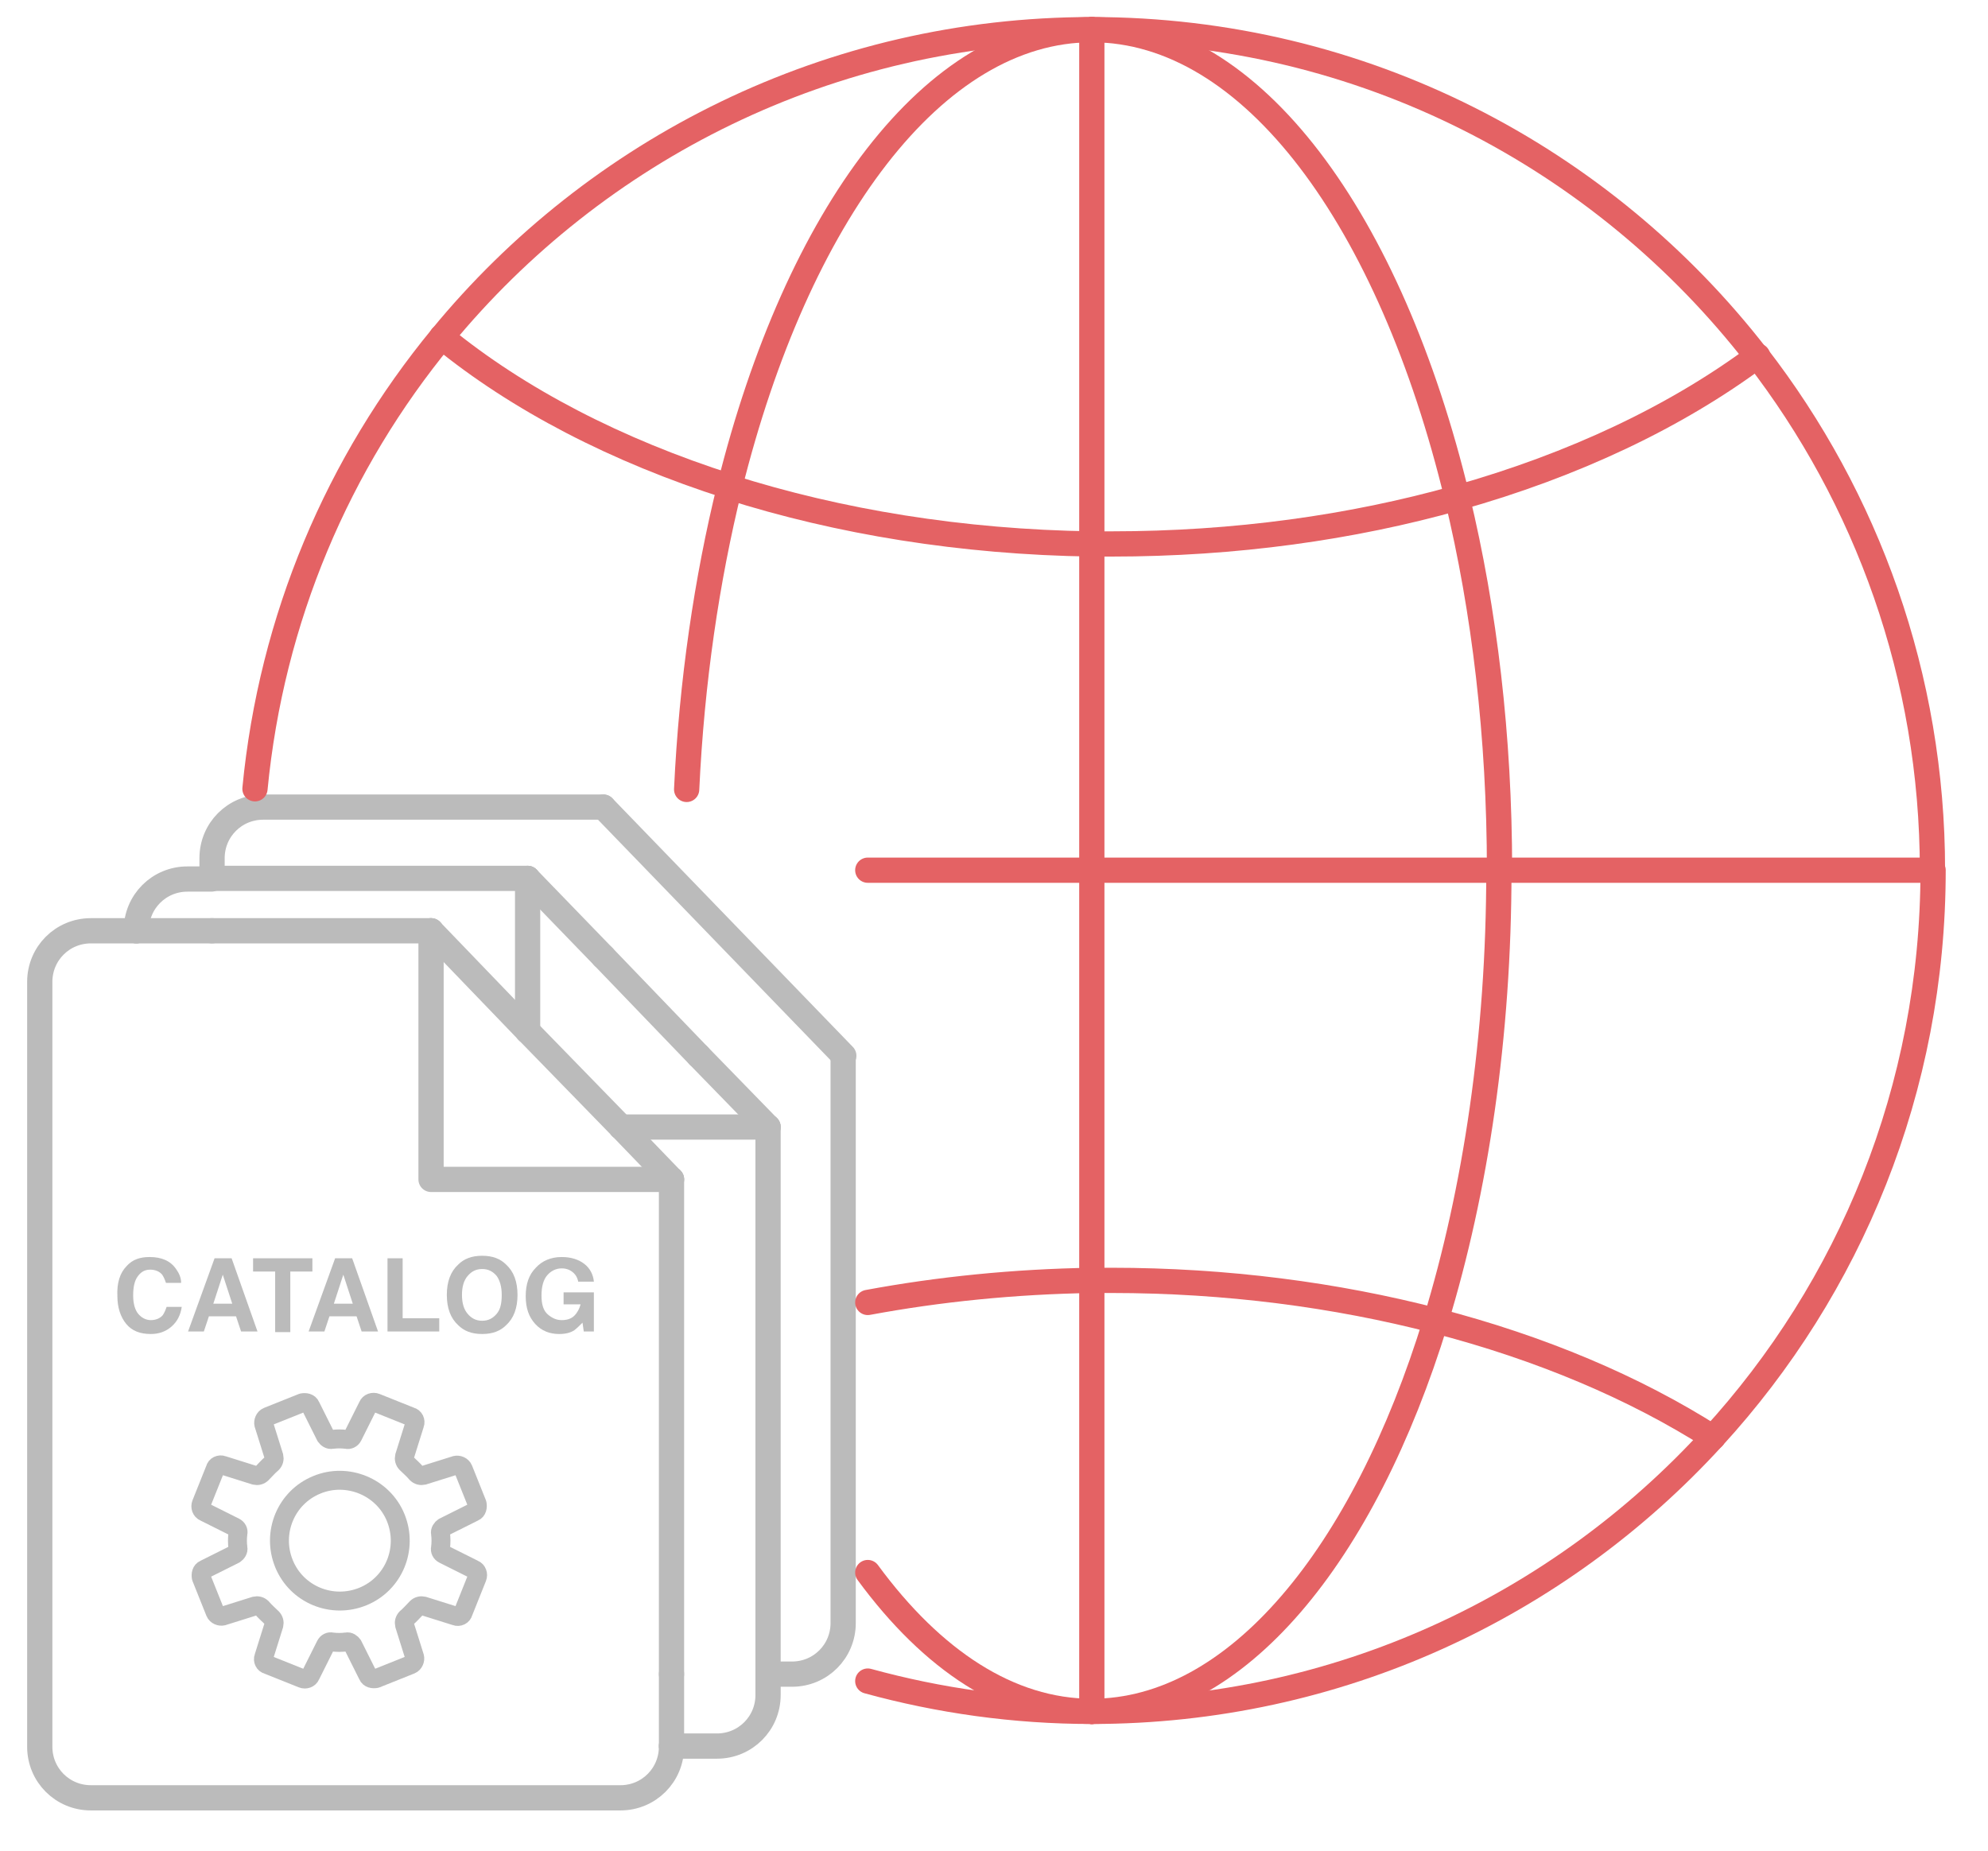 <?xml version="1.0" encoding="utf-8"?>
<!-- Generator: Adobe Illustrator 21.1.0, SVG Export Plug-In . SVG Version: 6.00 Build 0)  -->
<svg version="1.1" id="Layer_1" xmlns="http://www.w3.org/2000/svg" xmlns:xlink="http://www.w3.org/1999/xlink" x="0px" y="0px"
	 viewBox="0 0 315 293.3" style="enable-background:new 0 0 315 293.3;" xml:space="preserve">
<style type="text/css">
	.st0{fill:none;stroke:#BBBBBB;stroke-width:4;stroke-linecap:round;stroke-linejoin:round;stroke-miterlimit:10;}
	.st1{fill:#BBBBBB;}
	.st2{fill:none;stroke:#BBBBBB;stroke-width:3;stroke-linecap:round;stroke-linejoin:round;stroke-miterlimit:10;}
	.st3{fill:none;stroke:#E46264;stroke-width:4;stroke-linecap:round;stroke-linejoin:round;stroke-miterlimit:10;}
</style>
<g>
	<g>
		<line class="st0" x1="68.3" y1="147.5" x2="83.6" y2="163.4"/>
		<line class="st0" x1="83.6" y1="163.4" x2="98.4" y2="178.6"/>
		<line class="st0" x1="106.4" y1="186.9" x2="98.4" y2="178.6"/>
		<line class="st0" x1="33.6" y1="147.5" x2="21.6" y2="147.5"/>
		<line class="st0" x1="33.6" y1="147.5" x2="68.3" y2="147.5"/>
		<line class="st0" x1="106.4" y1="276.7" x2="106.4" y2="265.3"/>
		<path class="st0" d="M21.6,147.5h-7.2c-4.5,0-8.1,3.6-8.1,8.1v121.2c0,4.5,3.6,8.1,8.1,8.1h83.9c4.5,0,8.1-3.6,8.1-8.1v-0.1"/>
		<line class="st0" x1="106.4" y1="186.9" x2="106.4" y2="265.3"/>
		<polyline class="st0" points="68.3,147.5 68.3,186.9 106.4,186.9 		"/>
		<line class="st0" x1="110.7" y1="167.3" x2="95.6" y2="151.6"/>
		<line class="st0" x1="83.6" y1="139.2" x2="95.6" y2="151.6"/>
		<line class="st0" x1="121.7" y1="178.6" x2="110.7" y2="167.3"/>
		<path class="st0" d="M21.6,147.5v-0.1c0-4.5,3.6-8.1,8.1-8.1h3.8"/>
		<path class="st0" d="M106.4,276.7h7.2c4.5,0,8.1-3.6,8.1-8.1v-3.2"/>
		<line class="st0" x1="33.6" y1="139.2" x2="83.6" y2="139.2"/>
		<line class="st0" x1="121.7" y1="265.3" x2="121.7" y2="178.6"/>
		<line class="st0" x1="83.6" y1="139.2" x2="83.6" y2="163.4"/>
		<line class="st0" x1="98.4" y1="178.6" x2="121.7" y2="178.6"/>
		<line class="st0" x1="133.7" y1="167.3" x2="95.6" y2="127.9"/>
		<path class="st0" d="M33.6,139.2V136c0-4.5,3.6-8.1,8.1-8.1h53.9"/>
		<path class="st0" d="M121.7,265.3h3.8c4.5,0,8.1-3.6,8.1-8.1v-89.9"/>
		<path class="st0" d="M110.7,167.3"/>
		<path class="st0" d="M133.7,167.3"/>
	</g>
	<g>
		<path class="st1" d="M20.1,200.6c0.9-1,2.1-1.4,3.6-1.4c1.9,0,3.3,0.6,4.2,1.9c0.5,0.7,0.8,1.4,0.8,2.2h-2.4
			c-0.2-0.6-0.4-1-0.6-1.3c-0.4-0.5-1.1-0.8-1.9-0.8c-0.9,0-1.5,0.4-2,1.1c-0.5,0.7-0.7,1.7-0.7,3c0,1.3,0.3,2.3,0.8,2.9s1.2,1,2,1
			c0.8,0,1.5-0.3,1.9-0.8c0.2-0.3,0.4-0.7,0.6-1.3h2.4c-0.2,1.3-0.7,2.3-1.6,3.1c-0.9,0.8-2,1.2-3.3,1.2c-1.7,0-3-0.5-3.9-1.6
			c-0.9-1.1-1.4-2.6-1.4-4.4C18.5,203.3,19,201.7,20.1,200.6z"/>
		<path class="st1" d="M34,199.4h2.7l4.1,11.6h-2.6l-0.8-2.4h-4.3l-0.8,2.4h-2.5L34,199.4z M33.8,206.6h3l-1.5-4.6L33.8,206.6z"/>
		<path class="st1" d="M49.5,199.4v2.1h-3.5v9.6h-2.4v-9.6h-3.5v-2.1H49.5z"/>
		<path class="st1" d="M53.1,199.4h2.7l4.1,11.6h-2.6l-0.8-2.4h-4.3l-0.8,2.4h-2.5L53.1,199.4z M52.9,206.6h3l-1.5-4.6L52.9,206.6z"
			/>
		<path class="st1" d="M61.4,199.4h2.4v9.5h5.8v2.1h-8.2V199.4z"/>
		<path class="st1" d="M80.2,210c-0.9,0.9-2.1,1.4-3.8,1.4c-1.7,0-2.9-0.5-3.8-1.4c-1.2-1.1-1.8-2.7-1.8-4.8c0-2.1,0.6-3.7,1.8-4.8
			c0.9-0.9,2.1-1.4,3.8-1.4c1.7,0,2.9,0.5,3.8,1.4c1.2,1.1,1.8,2.7,1.8,4.8C82,207.3,81.4,208.9,80.2,210z M78.7,208.2
			c0.6-0.7,0.8-1.7,0.8-3c0-1.3-0.3-2.3-0.8-3c-0.6-0.7-1.3-1.1-2.3-1.1c-1,0-1.7,0.4-2.3,1.1c-0.6,0.7-0.9,1.7-0.9,3s0.3,2.3,0.9,3
			c0.6,0.7,1.3,1.1,2.3,1.1C77.4,209.3,78.1,208.9,78.7,208.2z"/>
		<path class="st1" d="M91.6,203c-0.2-0.8-0.6-1.3-1.3-1.7c-0.4-0.2-0.8-0.3-1.3-0.3c-0.9,0-1.7,0.4-2.3,1.1
			c-0.6,0.7-0.9,1.8-0.9,3.2c0,1.4,0.3,2.4,1,3c0.7,0.6,1.4,0.9,2.2,0.9c0.8,0,1.5-0.2,2-0.7c0.5-0.5,0.8-1.1,1-1.8h-2.7v-1.9h4.8
			v6.2h-1.6l-0.2-1.4c-0.5,0.5-0.9,0.9-1.3,1.2c-0.6,0.4-1.4,0.6-2.4,0.6c-1.5,0-2.8-0.5-3.8-1.6c-1-1.1-1.5-2.5-1.5-4.4
			c0-1.9,0.5-3.4,1.6-4.5c1-1.1,2.4-1.7,4.1-1.7c1.5,0,2.7,0.4,3.6,1.1c0.9,0.7,1.4,1.7,1.5,2.8H91.6z"/>
	</g>
	<path class="st2" d="M75.6,238.3l-2.2-5.5c-0.2-0.5-0.8-0.7-1.2-0.6l-5.1,1.6c-0.4,0.1-0.8,0-1.1-0.3c-0.5-0.6-1.1-1.1-1.6-1.6
		c-0.3-0.3-0.4-0.7-0.3-1.1l1.6-5.1c0.2-0.5-0.1-1.1-0.6-1.2l-5.5-2.2c-0.5-0.2-1.1,0-1.3,0.5l-2.4,4.8c-0.2,0.4-0.6,0.6-1,0.5
		c-0.8-0.1-1.5-0.1-2.3,0c-0.4,0.1-0.8-0.2-1-0.5l-2.4-4.8c-0.2-0.5-0.8-0.6-1.3-0.5l-5.5,2.2c-0.5,0.2-0.7,0.8-0.6,1.2l1.6,5.1
		c0.1,0.4,0,0.8-0.3,1.1c-0.6,0.5-1.1,1.1-1.6,1.6c-0.3,0.3-0.7,0.4-1.1,0.3l-5.1-1.6c-0.5-0.2-1.1,0.1-1.2,0.6l-2.2,5.5
		c-0.2,0.5,0,1.1,0.5,1.3l4.8,2.4c0.4,0.2,0.6,0.6,0.5,1c-0.1,0.8-0.1,1.5,0,2.3c0.1,0.4-0.2,0.8-0.5,1l-4.8,2.4
		c-0.5,0.2-0.6,0.8-0.5,1.3l2.2,5.5c0.2,0.5,0.8,0.7,1.2,0.6l5.1-1.6c0.4-0.1,0.8,0,1.1,0.3c0.5,0.6,1.1,1.1,1.6,1.6
		c0.3,0.3,0.4,0.7,0.3,1.1l-1.6,5.1c-0.2,0.5,0.1,1.1,0.6,1.2l5.5,2.2c0.5,0.2,1.1,0,1.3-0.5l2.4-4.8c0.2-0.4,0.6-0.6,1-0.5
		c0.8,0.1,1.5,0.1,2.3,0c0.4-0.1,0.8,0.2,1,0.5l2.4,4.8c0.2,0.5,0.8,0.6,1.3,0.5l5.5-2.2c0.5-0.2,0.7-0.8,0.6-1.2l-1.6-5.1
		c-0.1-0.4,0-0.8,0.3-1.1c0.6-0.5,1.1-1.1,1.6-1.6c0.3-0.3,0.7-0.4,1.1-0.3l5.1,1.6c0.5,0.2,1.1-0.1,1.2-0.6l2.2-5.5
		c0.2-0.5,0-1.1-0.5-1.3l-4.8-2.4c-0.4-0.2-0.6-0.6-0.5-1c0.1-0.8,0.1-1.5,0-2.3c-0.1-0.4,0.2-0.8,0.5-1l4.8-2.4
		C75.6,239.4,75.7,238.8,75.6,238.3z"/>
	<path class="st2" d="M62.7,240.5c2,4.9-0.3,10.5-5.2,12.5c-4.9,2-10.5-0.3-12.5-5.2c-2-4.9,0.3-10.5,5.2-12.5
		C55,233.3,60.7,235.6,62.7,240.5z"/>
	<g>
		<path class="st3" d="M173,4.7c42.9,0,81,20.3,105.4,51.8"/>
		<path class="st3" d="M271.4,227.8c21.7-23.7,34.9-55.2,34.9-89.9"/>
		<path class="st3" d="M306.2,137.9c0-30.7-10.4-59-27.8-81.5"/>
		<path class="st3" d="M40.4,125C43,98,53.6,73.3,70,53.4"/>
		<path class="st3" d="M70,53.4C94.4,23.7,131.5,4.7,173,4.7"/>
		<path class="st3" d="M173,271.2c-12.3,0-24.2-1.7-35.5-4.8"/>
		<path class="st3" d="M173,271.2c39,0,74-16.7,98.4-43.4"/>
		<path class="st3" d="M230.9,78.9c18.5-5.2,34.7-12.9,47.6-22.5"/>
		<path class="st3" d="M70,53.4c12.1,9.9,27.7,18,45.6,23.7"/>
		<path class="st3" d="M115.6,77.2c17.3,5.5,36.8,8.7,57.4,9"/>
		<path class="st3" d="M230.9,78.9c-16.7,4.7-35.2,7.3-54.8,7.3c-1,0-2.1,0-3.1,0"/>
		<path class="st3" d="M173,202.9c-12.3,0.2-24.2,1.4-35.5,3.5"/>
		<path class="st3" d="M173,202.9c1,0,2.1,0,3.1,0c18.2,0,35.6,2.3,51.4,6.4"/>
		<path class="st3" d="M271.4,227.8c-12.4-7.9-27.3-14.2-43.9-18.5"/>
		<path class="st3" d="M227.5,209.3c6.3-20.6,10-45.1,10-71.3"/>
		<path class="st3" d="M115.6,77.2c-3.6,14.6-6,30.8-6.8,47.9"/>
		<path class="st3" d="M173,4.7c25.4,0,47.3,30.2,57.9,74.2"/>
		<path class="st3" d="M173,4.7c-25,0-46.7,29.4-57.4,72.5"/>
		<path class="st3" d="M173,271.2c22.9,0,43.1-24.7,54.5-61.9"/>
		<path class="st3" d="M230.9,78.9c4.3,17.8,6.7,37.8,6.7,59"/>
		<path class="st3" d="M173,271.2c-13.1,0-25.3-8.1-35.5-22"/>
		<line class="st3" x1="237.5" y1="137.9" x2="173" y2="137.9"/>
		<line class="st3" x1="306.2" y1="137.9" x2="237.5" y2="137.9"/>
		<line class="st3" x1="137.5" y1="137.9" x2="173" y2="137.9"/>
		<line class="st3" x1="173" y1="4.7" x2="173" y2="86.2"/>
		<line class="st3" x1="173" y1="86.2" x2="173" y2="137.9"/>
		<line class="st3" x1="173" y1="202.9" x2="173" y2="137.9"/>
		<line class="st3" x1="173" y1="271.2" x2="173" y2="202.9"/>
	</g>
</g>
</svg>
